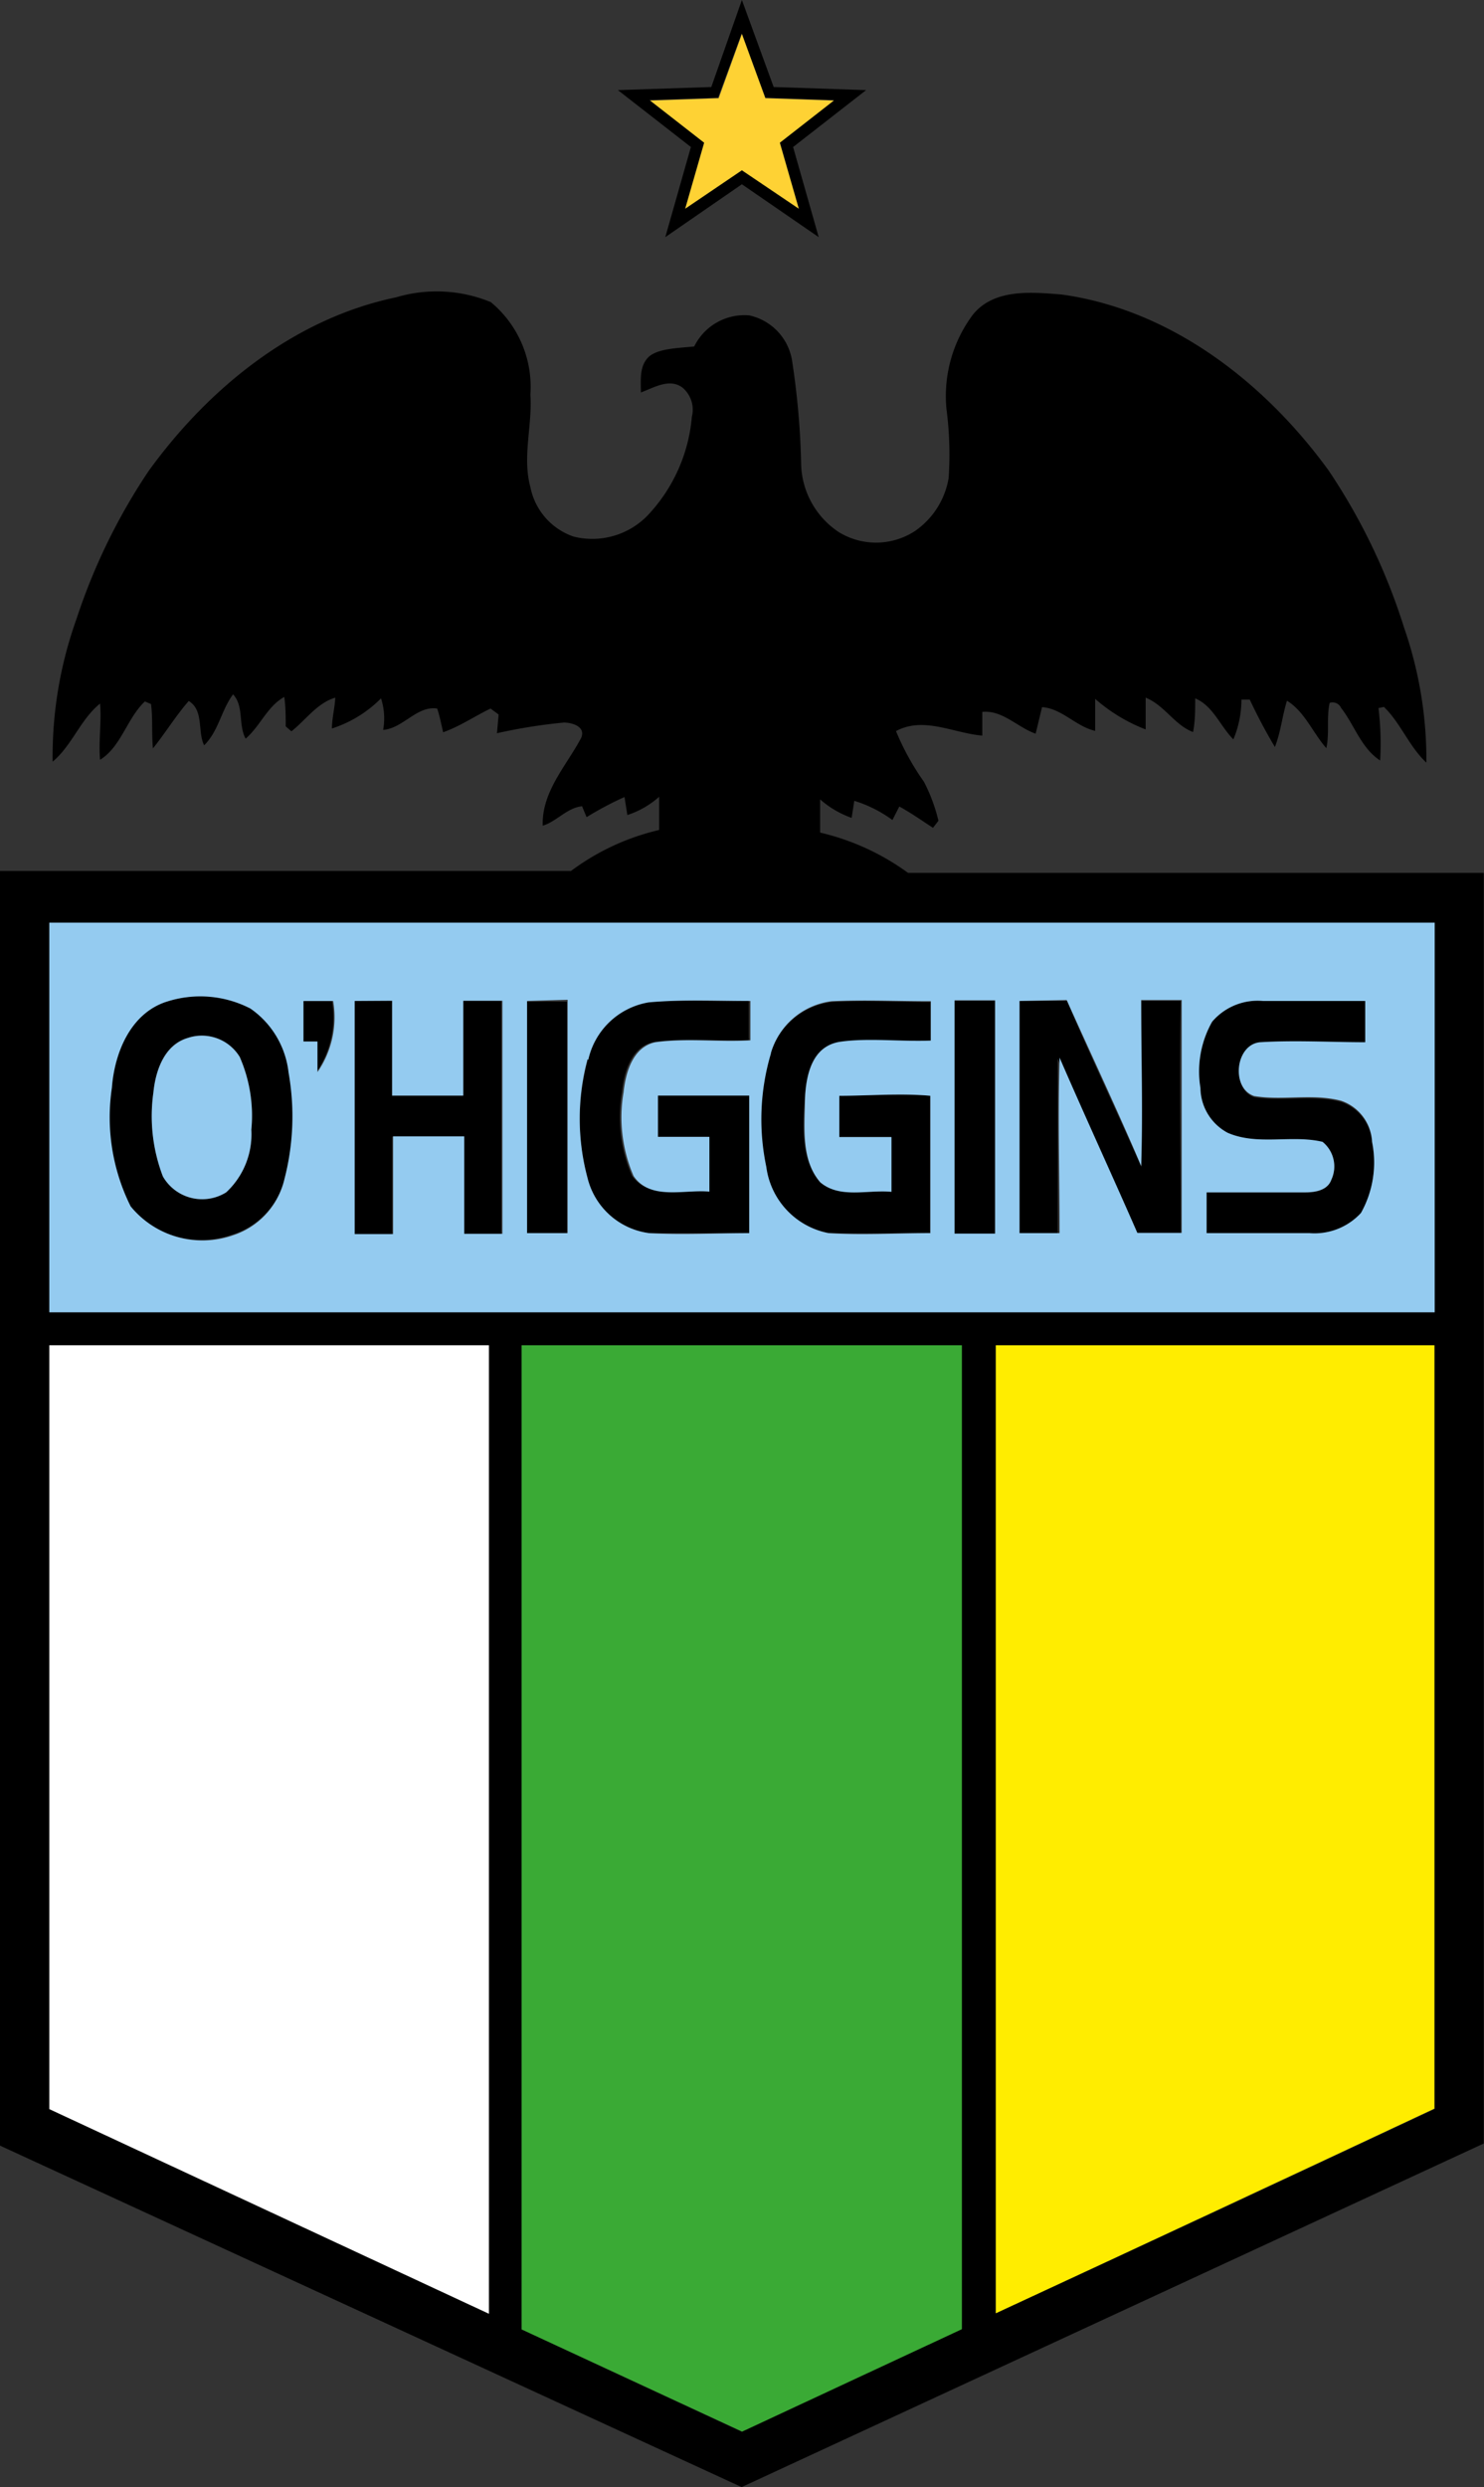 <?xml version="1.0" encoding="UTF-8"?> <svg xmlns="http://www.w3.org/2000/svg" viewBox="0 0 62.59 104.88"><rect x="0" y="0" width="62.59" height="104.88" fill="#333333" stroke="none"/><defs><style>.cls-1{fill:#3aaa35;}.cls-2{fill:#ffed00;}.cls-3{fill:#94cbf0;}.cls-4{fill:#fed234;fill-rule:evenodd;}.cls-5{fill:#fff;}</style></defs><g id="Capa_2" data-name="Capa 2"><g id="Capa_1-2" data-name="Capa 1"><path d="M51.12,43.09a2.52,2.52,0,0,1,2.15-.88h4.31V44c-1.48,0-3-.05-4.43,0-1,.09-1.23,1.94-.25,2.27,1.21.19,2.48-.12,3.67.2a1.93,1.93,0,0,1,1.3,1.73,4.37,4.37,0,0,1-.47,3,2.66,2.66,0,0,1-2.17.85H50.89V50.29c1.39,0,2.78,0,4.17,0,.4,0,.93-.08,1.09-.53a1.32,1.32,0,0,0-.37-1.59c-1.31-.32-2.73.16-4-.39a2.17,2.17,0,0,1-1.15-1.89,4.27,4.27,0,0,1,.49-2.79M43,42.21H45c1,2.35,2.11,4.68,3.14,7,0-2.34,0-4.69,0-7H49.8c-.07,3.28,0,6.55,0,9.83H47.9c-1.08-2.47-2.21-4.92-3.29-7.39,0,2.46,0,4.93,0,7.4H43Zm-2.74,0,1.71,0c0,3.28,0,6.56,0,9.84H40.23c0-3.28,0-6.55,0-9.82m-7.74,2.23a3.07,3.07,0,0,1,2.57-2.2c1.39-.1,2.78,0,4.18,0,0,.55,0,1.11,0,1.66-1.27,0-2.55-.07-3.82.05S34,45.46,33.93,46.45s-.15,2.48.65,3.4c.84.7,2,.31,3,.4,0-.77,0-1.54,0-2.31h-2.2V46.2c1.28,0,2.57-.07,3.84,0,0,1.93,0,3.86,0,5.79-1.43,0-2.87.05-4.3,0a3.3,3.3,0,0,1-2.65-2.76,9.72,9.72,0,0,1,.2-4.79m-7.73.25a3.14,3.14,0,0,1,2.55-2.43c1.43-.13,2.86,0,4.29-.06v1.66c-1.31.05-2.64-.1-4,.08-.95.19-1.26,1.26-1.35,2.11a6.26,6.26,0,0,0,.42,3.53c.71,1,2.15.56,3.2.66V47.94H27.75V46.2H31.6V52c-1.41,0-2.83,0-4.23,0a3.09,3.09,0,0,1-2.59-2.27,9.64,9.64,0,0,1,0-5m-2.58-2.49h1.71c0,3.28,0,6.56,0,9.84H22.18V42.21m-7.27,0h1.62c0,1.33,0,2.65,0,4,1,0,2,0,3,0,0-1.32,0-2.64,0-4h1.61c0,3.28,0,6.55,0,9.83H19.54c0-1.37,0-2.74,0-4.11h-3c0,1.37,0,2.75,0,4.12H14.91q0-4.92,0-9.83m-2.16,0H14a4.07,4.07,0,0,1-.66,3q0-.64,0-1.29h-.59ZM7.92,43.77c-1,.26-1.36,1.38-1.45,2.3a7.21,7.21,0,0,0,.4,3.54,1.91,1.91,0,0,0,2.67.67,3.34,3.34,0,0,0,1.06-2.64,6.08,6.08,0,0,0-.49-3.07,1.87,1.87,0,0,0-2.19-.8M7,42.25a4.61,4.61,0,0,1,3.62.28,3.79,3.79,0,0,1,1.61,2.7A10.58,10.58,0,0,1,12,49.71a3.27,3.27,0,0,1-2.23,2.36,3.91,3.91,0,0,1-4.32-1.22,8.42,8.42,0,0,1-.79-5c.11-1.47.78-3.12,2.28-3.62M2.08,56.73V88.94l18.54,8.63V56.73Zm22-20A10,10,0,0,1,27.8,35c0-.47,0-.93,0-1.4a3.75,3.75,0,0,1-1.34.77l-.12-.76a13.59,13.59,0,0,0-1.6.85L24.55,34c-.63.06-1.07.64-1.66.82-.05-1.43,1-2.53,1.62-3.7.21-.48-.38-.65-.73-.65a22.66,22.66,0,0,0-2.82.45l.07-.79-.34-.25c-.67.32-1.27.74-2,1-.08-.35-.15-.7-.25-1-.86-.13-1.43.83-2.28.9a2.73,2.73,0,0,0-.09-1.33A5.13,5.13,0,0,1,14,30.72c0-.43.12-.86.14-1.3-.77.23-1.24.94-1.85,1.42l-.24-.21c0-.41,0-.83-.06-1.24-.72.4-1,1.21-1.63,1.76-.32-.59-.06-1.36-.53-1.87-.5.67-.61,1.55-1.22,2.15-.29-.59,0-1.47-.65-1.87-.55.63-1,1.37-1.51,2-.06-.62,0-1.25-.08-1.87l-.26-.11c-.76.72-1,1.91-1.89,2.46-.07-.79.07-1.58,0-2.37-.83.67-1.17,1.75-2,2.45a17.2,17.2,0,0,1,1-6,25.4,25.4,0,0,1,3.05-6.26c2.54-3.51,6.15-6.43,10.43-7.32a6,6,0,0,1,4,.2,4.64,4.64,0,0,1,1.67,3.9c.09,1.3-.35,2.62,0,3.9a2.77,2.77,0,0,0,1.83,2.09,3.25,3.25,0,0,0,3.13-.91,6.91,6.91,0,0,0,1.85-4.14,1.22,1.22,0,0,0-.39-1.23c-.55-.42-1.21,0-1.76.2,0-.5-.07-1.08.3-1.47s1.3-.4,1.95-.47a2.36,2.36,0,0,1,2.32-1.31,2.33,2.33,0,0,1,1.82,2,32.84,32.84,0,0,1,.37,4.31,3.54,3.54,0,0,0,1.59,2.83,3,3,0,0,0,3.23-.06,3.4,3.4,0,0,0,1.4-2.22,14.79,14.79,0,0,0-.09-2.9,5.73,5.73,0,0,1,1.12-4c.9-1.1,2.48-.94,3.74-.84,4.61.64,8.55,3.7,11.25,7.41a25.57,25.57,0,0,1,3.19,6.64,17,17,0,0,1,.94,5.69c-.73-.68-1.08-1.66-1.79-2.35l-.23.05a12.57,12.57,0,0,1,.07,2.21c-.8-.52-1.08-1.49-1.65-2.22a.39.39,0,0,0-.48-.21c-.14.63,0,1.28-.14,1.91-.58-.66-.91-1.54-1.66-2-.2.64-.26,1.32-.51,1.95a22.69,22.69,0,0,1-1.06-2h-.35a4.38,4.38,0,0,1-.34,1.68c-.56-.56-.85-1.41-1.61-1.73,0,.47,0,.95-.09,1.42-.78-.29-1.19-1.12-2-1.45,0,.45,0,.89,0,1.34a7.06,7.06,0,0,1-2.13-1.29c0,.45,0,.9,0,1.35-.81-.18-1.39-.94-2.24-1l-.27,1.12c-.77-.27-1.39-1-2.25-.92,0,.31,0,.63,0,1-1.21-.1-2.47-.82-3.64-.19a10.88,10.88,0,0,0,1.18,2.14,7.18,7.18,0,0,1,.61,1.64l-.23.3c-.47-.31-.93-.63-1.42-.9l-.29.57a5.42,5.42,0,0,0-1.61-.81l-.11.72a4.05,4.05,0,0,1-1.33-.78c0,.47,0,.93,0,1.4a10.23,10.23,0,0,1,3.71,1.7H62.58V90.39l-31.3,14.49L0,90.48V36.73ZM60.5,88.92V56.73H42V97.55q9.28-4.29,18.54-8.63M22,56.73v41.5l9.28,4.31,9.27-4.32V56.73ZM2.08,55.34H60.51V38.91H2.08ZM31.29,7.77,28.06,10,29.14,6.2,26.06,3.8,30,3.67,31.29,0l1.34,3.67,3.9.13L33.45,6.2,34.53,10Zm0-.59,2.4,1.62L32.89,6l2.28-1.78-2.89-.1-1-2.71-1,2.71-2.89.1L29.7,6,28.9,8.8Z"></path><path class="cls-1" d="M22,56.73H40.57V98.22l-9.27,4.32L22,98.23Z"></path><path class="cls-2" d="M60.5,88.92Q51.25,93.26,42,97.55V56.73H60.5Z"></path><path class="cls-3" d="M7.92,43.77a1.87,1.87,0,0,1,2.19.8,6.19,6.19,0,0,1,.49,3.07,3.34,3.34,0,0,1-1.06,2.64,1.91,1.91,0,0,1-2.67-.67,7.09,7.09,0,0,1-.4-3.54c.09-.92.46-2,1.45-2.3m43.2-.68a4.27,4.27,0,0,0-.49,2.79,2.17,2.17,0,0,0,1.15,1.89c1.27.55,2.69.07,4,.38a1.33,1.33,0,0,1,.37,1.6c-.16.45-.69.53-1.09.53-1.39,0-2.78,0-4.17,0V52h4.34a2.66,2.66,0,0,0,2.17-.85,4.37,4.37,0,0,0,.47-3,1.93,1.93,0,0,0-1.3-1.73c-1.2-.32-2.46,0-3.67-.2-1-.33-.8-2.18.25-2.27,1.47-.09,3,0,4.43,0V42.21H53.27a2.52,2.52,0,0,0-2.15.88M43,42.21V52h1.69c0-2.47-.08-4.94,0-7.4,1.07,2.47,2.2,4.92,3.28,7.39h1.87c0-3.27,0-6.54,0-9.82H48.13c0,2.34.08,4.69,0,7-1-2.35-2.1-4.68-3.14-7Zm-2.74,0c0,3.27,0,6.54,0,9.81h1.71c0-3.28,0-6.56,0-9.84l-1.71,0m-7.74,2.23a9.72,9.72,0,0,0-.2,4.79A3.28,3.28,0,0,0,34.94,52c1.43.09,2.87,0,4.3,0,0-1.93,0-3.86,0-5.79-1.27-.12-2.56,0-3.84,0v1.74h2.2c0,.77,0,1.54,0,2.31-1-.1-2.17.3-3-.4-.8-.92-.67-2.26-.65-3.4s.32-2.36,1.49-2.53,2.54,0,3.82-.05c0-.55,0-1.11,0-1.66-1.4,0-2.79-.06-4.18,0a3.07,3.07,0,0,0-2.57,2.2m-7.73.25a9.64,9.64,0,0,0,0,5A3.09,3.09,0,0,0,27.37,52c1.4.08,2.82,0,4.23,0V46.2H27.75v1.74h2.17v2.31c-1.05-.1-2.49.39-3.2-.66a6.26,6.26,0,0,1-.42-3.53c.09-.85.4-1.92,1.35-2.11,1.31-.18,2.64,0,4-.08V42.21c-1.43,0-2.86-.07-4.29.06a3.14,3.14,0,0,0-2.55,2.43m-2.58-2.49V52h1.71c0-3.28,0-6.56,0-9.84Zm-7.27,0q0,4.9,0,9.83h1.62c0-1.37,0-2.75,0-4.12h3c0,1.37,0,2.74,0,4.11h1.61c0-3.28,0-6.55,0-9.83H19.54c0,1.32,0,2.64,0,4-1,0-2,0-3,0,0-1.33,0-2.65,0-4Zm-2.16,0v1.71h.59q0,.65,0,1.29a4.07,4.07,0,0,0,.66-3ZM7,42.25c-1.5.5-2.17,2.15-2.28,3.62a8.42,8.42,0,0,0,.79,5,3.91,3.91,0,0,0,4.32,1.22A3.27,3.27,0,0,0,12,49.71a10.58,10.58,0,0,0,.17-4.48,3.79,3.79,0,0,0-1.61-2.7A4.61,4.61,0,0,0,7,42.25M2.08,55.34V38.91H60.51V55.34Z"></path><polygon class="cls-4" points="31.29 7.18 28.9 8.8 29.7 6.02 27.42 4.24 30.31 4.14 31.29 1.43 32.28 4.14 35.17 4.24 32.89 6.02 33.69 8.8 31.29 7.18"></polygon><path class="cls-5" d="M2.08,56.73V88.94l18.54,8.63V56.73Z"></path></g></g></svg> 